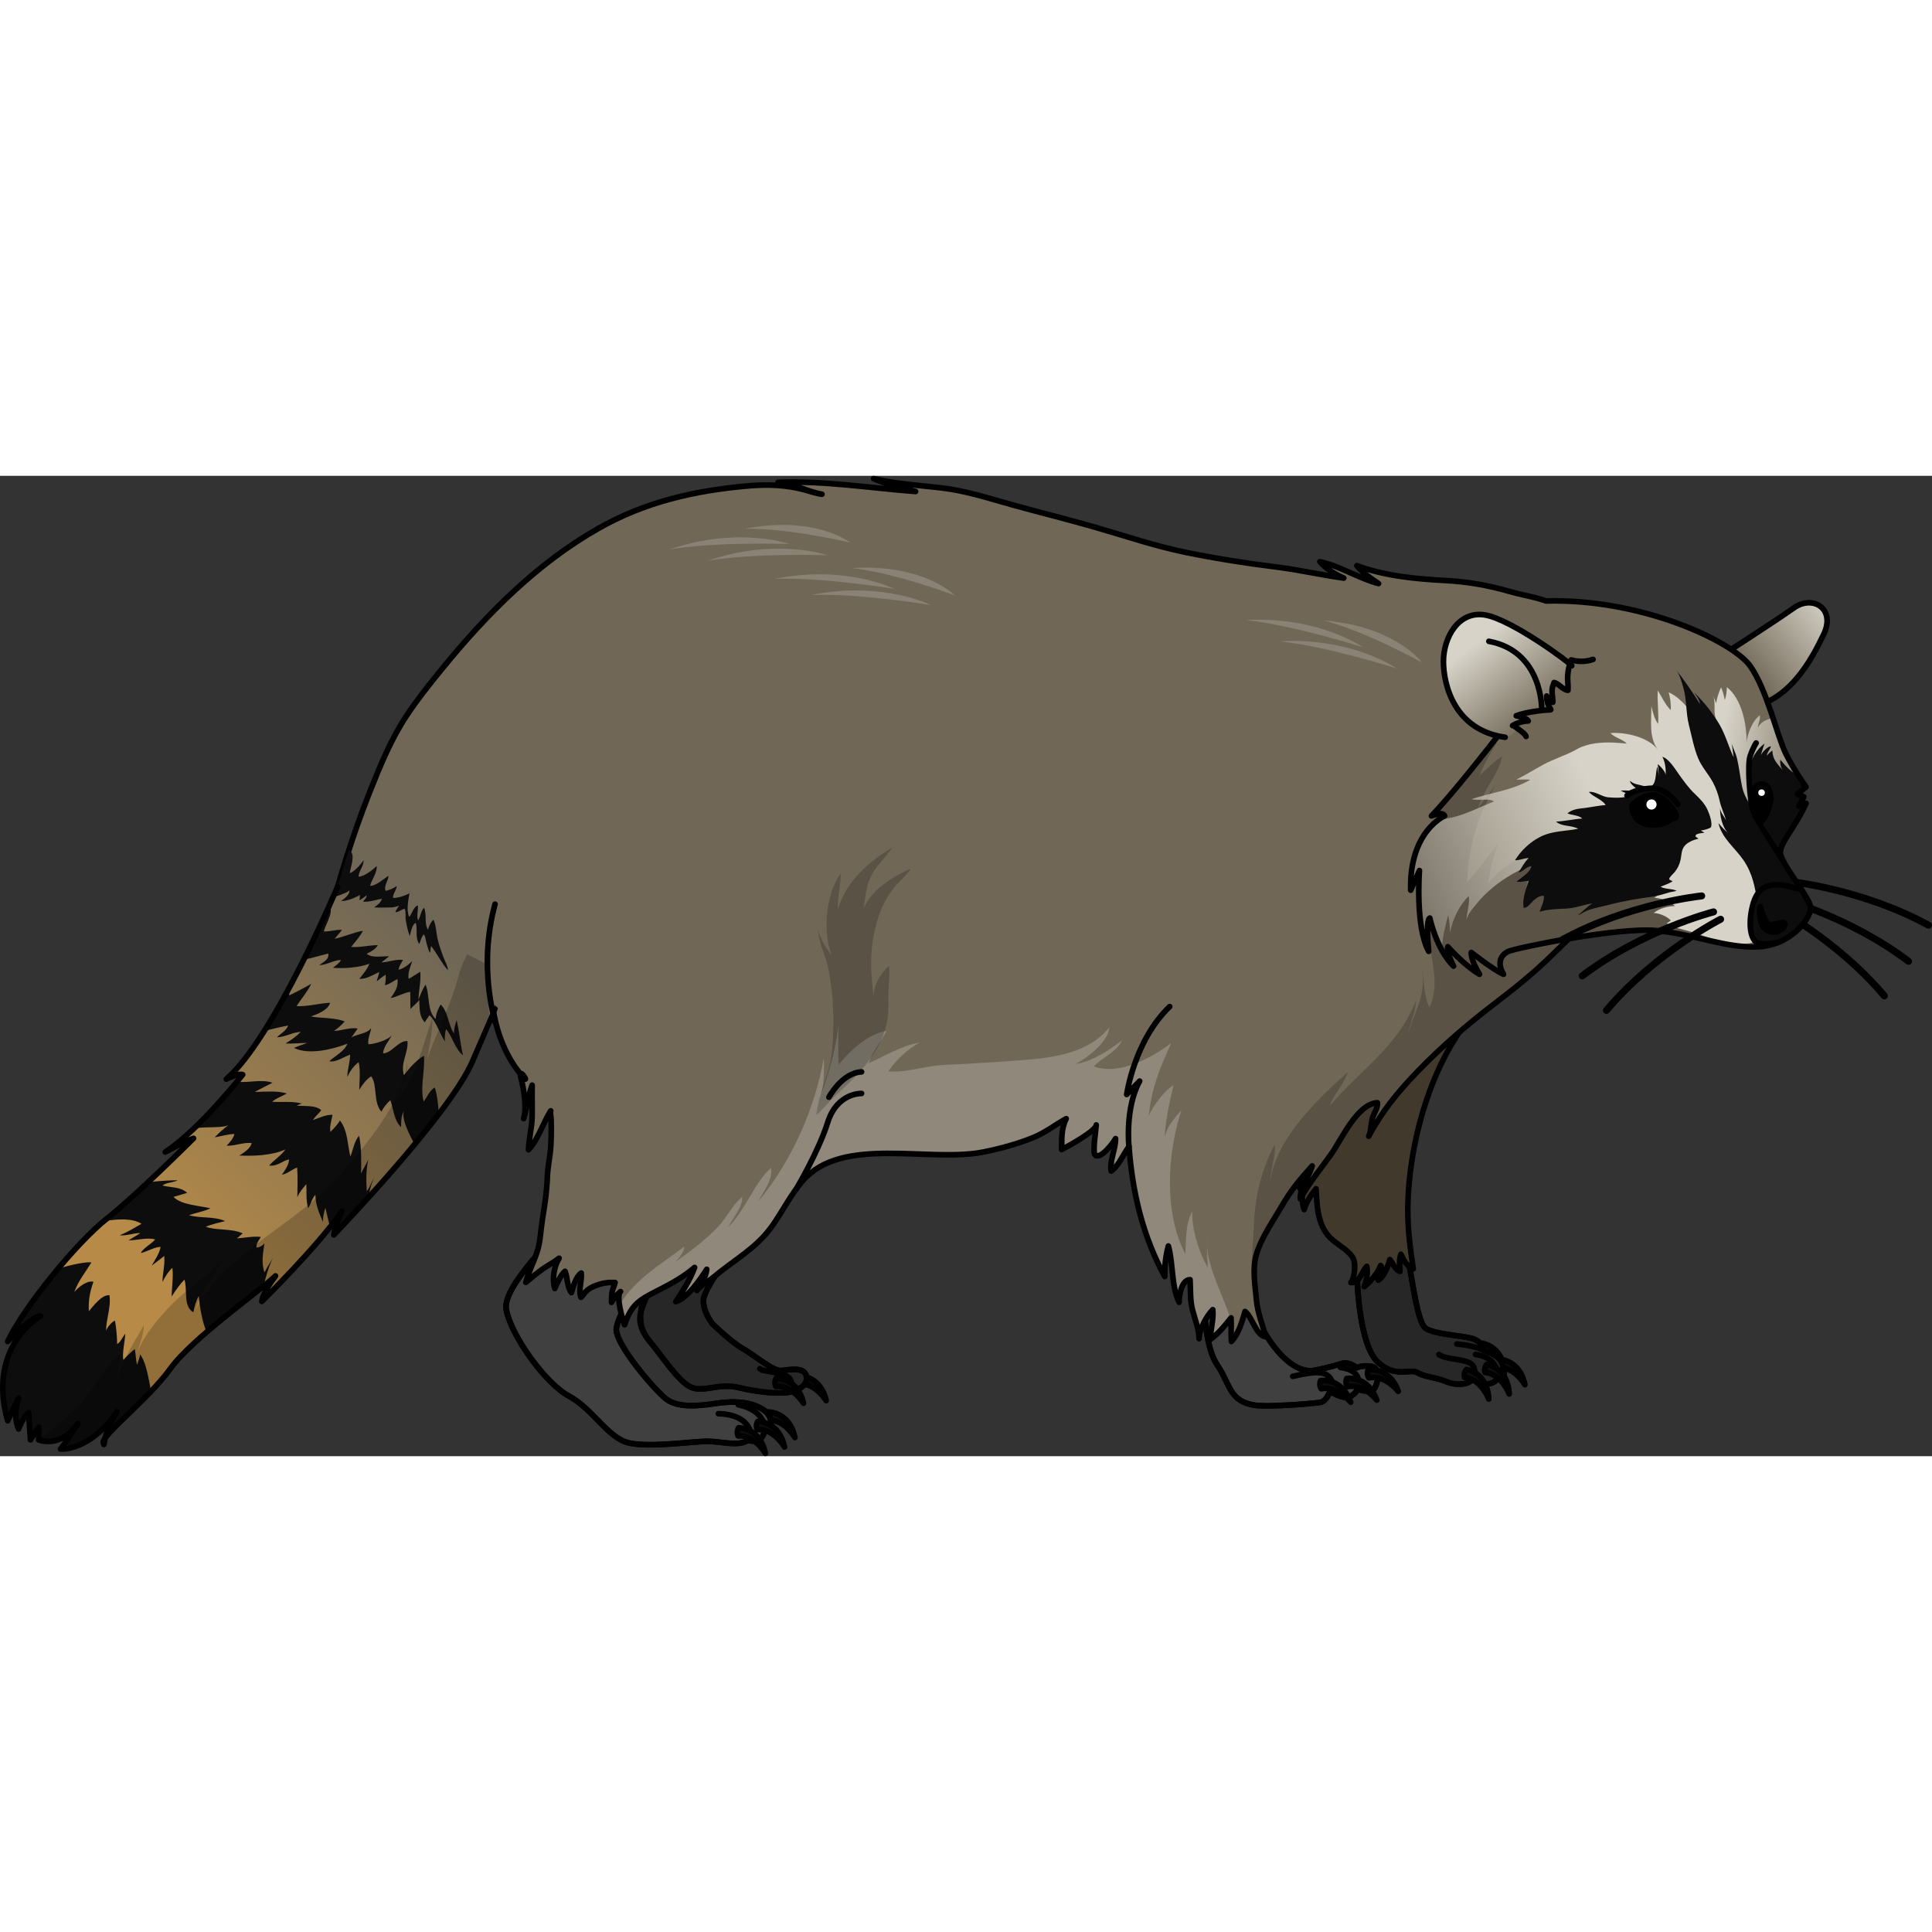 <?xml version="1.0" encoding="utf-8"?>
<!-- Created by: Science Figures, www.sciencefigures.org, Generator: Science Figures Editor -->
<!DOCTYPE svg PUBLIC "-//W3C//DTD SVG 1.1//EN" "http://www.w3.org/Graphics/SVG/1.1/DTD/svg11.dtd">
<svg version="1.1" id="Layer_1" xmlns="http://www.w3.org/2000/svg" xmlns:xlink="http://www.w3.org/1999/xlink" 
	 width="800px" height="800px" viewBox="0 0 343.05 174.078" enable-background="new 0 0 343.05 174.078"
	 xml:space="preserve">
<rect x="0" y="0" width="343.05" height="174.078" fill="#333333" stroke="none"/>
<g>
	<path fill="#2B2B2B" stroke="#000000" stroke-width="0.75" stroke-miterlimit="10" d="M334.588,92.597
		c0.057,0,0.114-0.02,0.161-0.059c0.105-0.089,0.119-0.247,0.03-0.353c-8.625-10.233-20.24-16.196-20.356-16.255
		c-0.124-0.062-0.274-0.014-0.336,0.109c-0.063,0.123-0.014,0.273,0.109,0.336c0.115,0.059,11.644,5.979,20.2,16.132
		C334.447,92.566,334.517,92.597,334.588,92.597z"/>
	<path fill="#2B2B2B" stroke="#000000" stroke-width="0.75" stroke-miterlimit="10" d="M338.94,86.458
		c0.055-0.013,0.106-0.045,0.145-0.094c0.082-0.109,0.062-0.267-0.049-0.35c-10.653-8.101-23.291-11.38-23.418-11.412
		c-0.134-0.032-0.27,0.047-0.303,0.18c-0.035,0.135,0.046,0.271,0.18,0.305c0.125,0.032,12.669,3.288,23.238,11.325
		C338.794,86.458,338.87,86.474,338.94,86.458z"/>
	<path fill="#2B2B2B" stroke="#000000" stroke-width="0.75" stroke-miterlimit="10" d="M342.516,80.029
		c0.053-0.021,0.1-0.061,0.129-0.114c0.065-0.12,0.021-0.272-0.1-0.338c-11.736-6.433-24.721-7.801-24.852-7.813
		c-0.138-0.013-0.26,0.085-0.273,0.222c-0.014,0.139,0.086,0.262,0.223,0.274c0.129,0.014,13.018,1.374,24.662,7.755
		C342.372,80.052,342.45,80.056,342.516,80.029z"/>
	<g>
		<g>
			<path fill="#0D0D0D" stroke="#000000" stroke-linecap="round" stroke-linejoin="round" stroke-miterlimit="10" d="
				M262.428,153.947c0,0,3.795-0.107,4.771,4.529c-0.631-1.053-2.438-3.279-4.846-3.079
				C261.983,154.645,262.428,153.947,262.428,153.947z"/>
			<path fill="#0D0D0D" stroke="#000000" stroke-linecap="round" stroke-linejoin="round" stroke-miterlimit="10" d="
				M265.993,156.855c0,0,3.795-0.106,4.771,4.529c-0.631-1.052-2.438-3.279-4.846-3.078
				C265.548,157.554,265.993,156.855,265.993,156.855z"/>
			<path fill="#272727" stroke="#000000" stroke-linecap="round" stroke-linejoin="round" stroke-miterlimit="10" d="
				M241.019,143.391c0,0,0.393,10.992,3.613,13.968c3.219,2.976,5.722,1.075,7.05,1.883s3.205,0.799,5.039,1.567
				c1.834,0.768,4.039,0.665,4.908-0.545c1.221,1.465,3.751,1.266,4.406-0.209c1.345,0.121,1.197-0.674,0.723-2.321
				c-0.475-1.648-3.201-2.397-3.201-2.397s-0.271-1.664-2.279-2.19c-2.01-0.525-6.588-0.709-8.129-1.78
				c-1.543-1.072-2.404-9.095-3.09-11.973c-0.684-2.878-1.918-4.939-1.918-4.939l-6.984,2.466L241.019,143.391z"/>
			<path fill="none" stroke="#000000" stroke-linecap="round" stroke-linejoin="round" stroke-miterlimit="10" d="M241.019,143.391
				c0,0,0.393,10.992,3.613,13.968c3.219,2.976,5.722,1.075,7.05,1.883s3.205,0.799,5.039,1.567
				c1.834,0.768,4.039,0.665,4.908-0.545c1.221,1.465,3.751,1.266,4.406-0.209c1.345,0.121,1.197-0.674,0.723-2.321
				c-0.475-1.648-3.201-2.397-3.201-2.397s-0.271-1.664-2.279-2.19c-2.01-0.525-6.588-0.709-8.129-1.78
				c-1.543-1.072-2.404-9.095-3.09-11.973c-0.684-2.878-1.918-4.939-1.918-4.939l-6.984,2.466L241.019,143.391z"/>
			<path fill="none" stroke="#000000" stroke-linecap="round" stroke-linejoin="round" stroke-miterlimit="10" d="M261.629,160.264
				c0,0,0.852-2.104-0.803-2.816s-4.033-0.532-5.333-1.43"/>
			<path fill="none" stroke="#000000" stroke-linecap="round" stroke-linejoin="round" stroke-miterlimit="10" d="M266.036,160.055
				c0,0,0.221-3.484-4.037-4.037"/>
			<path fill="none" stroke="#000000" stroke-linecap="round" stroke-linejoin="round" stroke-miterlimit="10" d="M263.557,155.336
				c0,0-1.522-0.886-4.883-1.179"/>
			<path fill="#0D0D0D" stroke="#000000" stroke-linecap="round" stroke-linejoin="round" stroke-miterlimit="10" d="
				M260.377,158.68c0,0,3.762,0.514,3.971,5.248c-0.451-1.143-1.871-3.633-4.279-3.828
				C259.826,159.298,260.377,158.68,260.377,158.68z"/>
			<path fill="#0D0D0D" stroke="#000000" stroke-linecap="round" stroke-linejoin="round" stroke-miterlimit="10" d="
				M264.004,157.786c0,0,3.762,0.514,3.971,5.247c-0.451-1.141-1.871-3.633-4.279-3.827
				C263.452,158.404,264.004,157.786,264.004,157.786z"/>
			<path fill="#41392B" stroke="#000000" stroke-linecap="round" stroke-linejoin="round" stroke-miterlimit="10" d="
				M231.325,110.511c-0.91,2.931-1.778,5.722-1.873,8.825c-0.08,2.588,0.613,4.787,1.354,7.208c-0.047-1.038,0.274-2.52,0.908-3.37
				c-0.424,1.772-0.834,5.251-0.145,7.115c0.387-1.341,1.229-2.625,2.115-3.7c0.162,3.315,0.282,6.894,2.994,9.153
				c1.068,0.888,3.088,2.009,3.65,3.328c0.416,0.971,0.201,3.361-0.455,4.185c1.555,0.114,1.975-2.06,2.813-2.888
				c0.225,1.186-0.035,2.486-0.443,3.611c1.236-1.055,2.293-2.244,2.902-3.755c0.537,0.478-0.238,1.884-0.414,2.594
				c1.025-0.602,1.721-2.461,2.053-3.661c0.588,0.713,0.892,1.78,1.797,2.111c-0.027-1.061-0.203-1.989,0.164-3.037
				c0.631,1.194,0.953,2.031,2.199,2.585c-0.512-3.36-0.965-6.752-0.969-10.206c-0.01-11.882,4.224-27.18,12.231-35.68"/>
		</g>
		<g>
			<path fill="#0D0D0D" stroke="#000000" stroke-linecap="round" stroke-linejoin="round" stroke-miterlimit="10" d="
				M141.837,159.798c0,0,3.792-0.187,4.867,4.428c-0.653-1.04-2.507-3.227-4.91-2.976
				C141.408,160.507,141.837,159.798,141.837,159.798z"/>
			<path fill="#272727" stroke="#000000" stroke-linecap="round" stroke-linejoin="round" stroke-miterlimit="10" d="
				M126.499,150.565c0,0,3.284,3.226,5.359,4.384c2.076,1.157,5.396,4.063,6.859,3.929s4.053-0.746,4.46,0.979
				c0.408,1.725-1.762,2.844-3.997,2.963c-2.235,0.121-4.869-0.188-8.208-0.961c-3.34-0.772-5.977,0.913-8.233-0.005
				c-2.256-0.919-5.545-6.031-7.09-7.813c-1.545-1.782-2.385-3.594-1.875-5.481c1.189-4.398,5.937-11.33,6.339-11.511
				c0.403-0.183,11.911-2.314,11.911-2.314s-6.972,9.323-7.116,11.508C124.766,148.429,126.499,150.565,126.499,150.565z"/>
			<path fill="none" stroke="#000000" stroke-linecap="round" stroke-linejoin="round" stroke-miterlimit="10" d="M126.499,150.565
				c0,0,3.284,3.226,5.359,4.384c2.076,1.157,5.396,4.063,6.859,3.929s4.053-0.746,4.46,0.979c0.408,1.725-1.762,2.844-3.997,2.963
				c-2.235,0.121-4.869-0.188-8.208-0.961c-3.34-0.772-5.977,0.913-8.233-0.005c-2.256-0.919-5.545-6.031-7.09-7.813
				c-1.545-1.782-2.047-3.226-1.875-5.481c0.381-4.983,5.937-11.33,6.339-11.511c0.403-0.183,11.911-2.314,11.911-2.314
				s-6.972,9.323-7.116,11.508C124.766,148.429,126.499,150.565,126.499,150.565z"/>
			<path fill="none" stroke="#000000" stroke-linecap="round" stroke-linejoin="round" stroke-miterlimit="10" d="M139.795,162.76
				c0,0,2.488-2.641-1.67-3.428c-4.159-0.787-2.302-0.366-3.207-0.776"/>
			<path fill="#0D0D0D" stroke="#000000" stroke-linecap="round" stroke-linejoin="round" stroke-miterlimit="10" d="
				M137.805,160.253c0,0,3.792-0.188,4.868,4.427c-0.653-1.039-2.507-3.227-4.91-2.975
				C137.375,160.962,137.805,160.253,137.805,160.253z"/>
		</g>
		<path fill="#404040" stroke="#000000" stroke-linecap="round" stroke-linejoin="round" stroke-miterlimit="10" d="
			M213.853,147.949c0,0.372,0.266,7.015,2.285,9.938c2.333,3.376,2.051,6.443,6.661,7.142c1.632,0.247,4.314,0.041,5.474,0
			c1.159-0.042,5.12-0.31,6.223-0.534c1.103-0.226,1.624-1.931,1.624-1.931s2.551,1.513,3.561,0.969s1.382-1.341,1.382-1.341
			s2.178,0.744,2.869,0s1.276-3.721-0.318-4.039s-2.71,0.213-2.71,0.213s-1.382-1.17-2.657-0.744s-4.251,1.169-5.261,1.275
			s-4.731-0.069-8.929-7.607s-3.241-9.025-3.241-9.025L213.853,147.949z"/>
		<path fill="none" stroke="#000000" stroke-linecap="round" stroke-linejoin="round" stroke-miterlimit="10" d="M213.853,147.949
			c0,0.372,0.266,7.015,2.285,9.938c2.333,3.376,2.051,6.443,6.661,7.142c1.632,0.247,4.314,0.041,5.474,0
			c1.159-0.042,5.12-0.31,6.223-0.534c1.103-0.226,1.624-1.931,1.624-1.931s2.551,1.513,3.561,0.969s1.382-1.341,1.382-1.341
			s2.178,0.744,2.869,0s1.276-3.721-0.318-4.039s-2.71,0.213-2.71,0.213s-1.382-1.17-2.657-0.744s-4.251,1.169-5.261,1.275
			s-4.731-0.069-8.929-7.607s-3.241-9.025-3.241-9.025L213.853,147.949z"/>
		<path fill="none" stroke="#000000" stroke-linecap="round" stroke-linejoin="round" stroke-miterlimit="10" d="M236.12,162.563
			c0,0,0.955-1.329,0-2.445s-2.496-1.17-6.588-0.213"/>
		<path fill="none" stroke="#000000" stroke-linecap="round" stroke-linejoin="round" stroke-miterlimit="10" d="M241.062,162.191
			c0,0,1.489-3.242-3.081-3.88"/>
		<g>
			<path fill="#0D0D0D" stroke="#000000" stroke-linecap="round" stroke-linejoin="round" stroke-miterlimit="10" d="
				M136.385,166.226c0,0,3.796-0.098,4.762,4.541c-0.629-1.055-2.43-3.285-4.838-3.092
				C135.94,166.923,136.385,166.226,136.385,166.226z"/>
			<path fill="#404040" stroke="#000000" stroke-linecap="round" stroke-linejoin="round" stroke-miterlimit="10" d="
				M101.68,131.599c-0.058,0.405-12.601,11.84-11.798,16.395c0.802,4.554,6.921,13.164,11.146,15.414
				c4.226,2.251,6.896,7.482,10.7,8.329c3.806,0.847,11.514-0.335,13.986-0.296s5.344,0.922,7.045-0.16
				c2.313,0.45,2.773-0.622,3.061-1.924c1.403,0.301,1.661-2.244-0.323-3.557c-1.983-1.313-4.936-1.627-8.42-1.088
				c-3.483,0.541-6.709,0.705-8.679-0.709c-1.969-1.414-9.329-9.995-8.957-12.627c0.372-2.633,4.311-8.584,4.311-8.584
				L101.68,131.599z"/>
			<path fill="none" stroke="#000000" stroke-linecap="round" stroke-linejoin="round" stroke-miterlimit="10" d="M101.68,131.599
				c-0.058,0.405-12.601,11.84-11.798,16.395c0.802,4.554,6.921,13.164,11.146,15.414c4.226,2.251,6.896,7.482,10.7,8.329
				c3.806,0.847,11.514-0.335,13.986-0.296s5.344,0.922,7.045-0.16c2.313,0.45,2.773-0.622,3.061-1.924
				c1.403,0.301,1.661-2.244-0.323-3.557c-1.983-1.313-4.936-1.627-8.42-1.088c-3.483,0.541-6.709,0.705-8.679-0.709
				c-1.969-1.414-9.329-9.995-8.957-12.627c0.372-2.633,4.311-8.584,4.311-8.584L101.68,131.599z"/>
			<path fill="none" stroke="#000000" stroke-linecap="round" stroke-linejoin="round" stroke-miterlimit="10" d="M132.76,171.28
				c0,0,1.004-0.868,0.139-2.362c-0.864-1.495-2.715-2.313-5.338-2.388"/>
			<path fill="none" stroke="#000000" stroke-linecap="round" stroke-linejoin="round" stroke-miterlimit="10" d="M135.821,169.356
				c0,0,0.207-3.409-4.735-4.404"/>
			<path fill="#0D0D0D" stroke="#000000" stroke-linecap="round" stroke-linejoin="round" stroke-miterlimit="10" d="
				M131.145,169.036c0,0,3.795-0.097,4.761,4.542c-0.629-1.054-2.43-3.285-4.838-3.091
				C130.699,169.734,131.145,169.036,131.145,169.036z"/>
			<path fill="#0D0D0D" stroke="#000000" stroke-linecap="round" stroke-linejoin="round" stroke-miterlimit="10" d="
				M134.545,167.913c0,0,3.795-0.096,4.761,4.543c-0.628-1.054-2.43-3.284-4.838-3.092
				C134.099,168.612,134.545,167.913,134.545,167.913z"/>
		</g>
		<path fill="#706756" d="M87.263,89.31c-0.268,6.027,1.488,12.719,5.512,17.323c1.554,1.777-0.873-2.088-0.271,0.275
			c0.489,1.922,1.09,5.307,0.469,7.228c0.629-1.946,0.783-4.014,1.52-5.94c-0.045,1.881,0.025,3.765-0.008,5.646
			c-0.035,1.971-0.607,3.899-0.642,5.828c1.735-1.856,2.568-4.74,3.944-6.917c-0.143,0.226,0.06,1.144,0.069,1.43
			c0.019,0.529,0.028,1.06,0.031,1.589c0.005,1.06-0.022,2.12-0.08,3.178c-0.1,1.846-0.533,3.558-0.606,5.363
			c-0.059,1.462-0.193,2.956-0.385,4.405c-0.212,1.598-0.514,3.179-0.699,4.779c-0.148,1.272-0.26,2.608-0.609,3.847
			c-0.563,1.995-1.631,3.873-2.145,5.867c1.017-0.824,2.012-1.69,3.094-2.438c0.925-0.64,1.94-1.144,2.819-1.852
			c-0.901,1.48-1.282,3.691-0.771,5.39c0.44-0.969,0.995-2.375,1.826-3.063c0.467,1.166,0.345,2.758,1.131,3.785
			c0.299-1.051,0.795-2.84,1.745-3.479c0.143,1.375-0.539,2.955-0.058,4.307c0.328-0.271,0.54-0.656,0.835-0.966
			c0.691-0.729,1.603-1.074,2.551-1.367c0.891-0.274,1.761-0.335,2.68-0.289c-0.081,0.494-0.386,0.998-0.494,1.522
			c-0.132,0.642-0.148,1.349-0.147,2.005c0.45-0.739,0.939-1.375,1.608-1.919c-0.88,0.716,0.363,5.061,0.729,5.904
			c1.197-3.738,2.778-4.514,6.199-6.25c2.252-1.143,4.313-2.297,6.224-3.94c-0.82,2.271-2.065,4.121-3.339,6.089
			c2.164-0.744,4.288-3.875,5.498-5.761c-0.144,1.379-1.015,2.651-1.757,3.772c0.604-0.911,2.042-1.599,2.868-2.298
			c3.566-3.018,7.665-5.18,10.439-9.071c1.906-2.673,3.336-5.645,5.502-8.136c7.002-8.052,22.37-3.178,32.046-5.085
			c2.936-0.578,6.172-1.459,8.934-2.598c2.137-0.881,3.827-2.247,5.792-3.326c-0.903,1.764-0.78,3.599-0.814,5.486
			c0.936-0.478,6.124-3.293,6.148-4.371c-0.014,0.608-0.739,4.981-0.161,5.376c1.017,0.692,3.174-2.186,3.59-2.958
			c0.016,1.968-1.068,3.805-0.786,5.767c1.414-0.997,2.165-3.018,3.169-4.34c0.618,8.123,2.425,15.854,6.354,23.075
			c-0.04-1.882,0.148-3.6,0.635-5.43c0.896,3.193,0.496,7.086,1.909,9.994c-0.001-1.184,0.434-4.019,1.949-4.012
			c0.105,1.954-0.028,3.702,0.492,5.602c0.406,1.481,1.092,3.274,1.113,4.882c-0.021-1.609,1.354-4.073,2.43-5.157
			c0.174,1.782-0.423,3.532-0.428,5.275c1.53-1.092,2.585-2.482,3.667-3.823c0.08,1.385-0.043,2.813,0.062,4.198
			c1.332-1.427,1.871-3.485,2.421-5.33c1.301,0.955,1.913,4.271,3.677,4.498c-0.535-2.103-1.437-4.241-1.641-6.45
			c-0.246-2.649-0.781-5.707,0.015-8.307c0.908-2.97,3.043-5.976,4.608-8.679c1.548-2.673,3.237-4.668,5.266-6.913
			c-0.493,1.864-2.236,3.775-2.093,5.858c1.459-2.792,3.658-5.378,5.508-7.998c1.753-2.482,4.587-8.909,8.169-9.076
			c0.084,0.854-0.499,1.678-0.803,2.489c-0.363,0.971-0.313,2.661-0.741,3.461c2.345-4.383,5.054-7.74,8.6-11.423
			c4.259-4.422,8.879-8.406,13.749-12.122c3.377-2.576,6.801-5.323,9.847-8.282c3.707-3.601,7.601-7.373,10.874-11.379
			c3.426-4.192,7.095-8.56,8.233-14.039c0.825-3.97-0.063-7.768-0.214-11.703c-0.152-3.989-0.787-7.949-2.985-11.366
			c-3.386-5.264-8.383-9.597-13.474-13.145c-3.026-2.109-6.313-2.308-9.681-3.285c-3.701-1.073-7.457-1.73-11.313-1.93
			c-5.29-0.272-10.819-0.808-15.741-2.646c0.841,1.163,2.589,2.339,3.847,3.188c-3.563-0.938-6.852-3.123-10.423-3.886
			c0.995,1.182,2.83,2.318,4.252,2.91c-3.953-0.528-7.887-1.456-11.888-1.952c-5.431-0.673-10.854-1.528-16.205-2.617
			c-5.424-1.104-10.717-2.921-16.032-4.448c-4.882-1.403-9.81-2.622-14.703-3.975c-4.313-1.193-8.22-2.515-12.768-3.04
			c-3.972-0.458-7.989-0.688-11.884-1.625c2.389,1.057,4.956,1.581,7.453,2.288c-8.08-0.619-16.291-1.944-24.428-1.632
			c2.631,0.162,5.209,1.676,7.803,2.112c-1.04-0.12-2.035-0.49-3.05-0.767c-3.197-0.87-6.541-1.01-9.841-0.729
			c-9.585,0.814-18.479,2.818-26.861,7.596C95.3,15.579,86.345,24.629,78.479,34.284c-2.172,2.666-4.342,5.375-6.245,8.241
			c-2.788,4.199-4.687,8.854-6.545,13.519c-3.188,8.002-5.714,16.364-7.862,24.703"/>
		<g opacity="0.2">
			<path d="M252.752,85.267c0.002,0.691-0.007,1.435-0.005,2.197C252.757,86.609,252.752,85.823,252.752,85.267z"/>
			<path d="M289.094,65.629c-0.192-4.272-2.438-2.88-6.201-2.575c-2.607,0.211-5.192,0.068-7.8,0.189
				c-3.287,0.152-6.624,0.208-9.678,1.104c-4.536,1.332-7.904,4.663-10.451,8.59c-4.439,6.845,1.97,14.649-1.136,21.459
				c-0.954-1.93-1.075-4.537-1.081-6.933c-0.014,1.245-0.059,2.64-0.197,3.714c-0.375,2.893-1.951,5.334-2.493,8.071
				c0.204-2.037,1.366-4.022,1.363-6.045c-3.286,8.263-9.784,12.157-15.316,18.684c0.651-2.067,2.616-3.883,3.177-5.981
				c-5.342,4.778-12.588,11.685-13.713,19.174c0.025-2.132,1.027-4.176,0.758-6.312c-2.479,4.68-3.568,9.594-3.719,14.94
				c-0.1,3.544-1.054,9.696,0.527,12.98c-0.01-0.087-0.025-0.173-0.033-0.26c-0.246-2.649-0.781-5.707,0.015-8.307
				c0.908-2.97,3.043-5.976,4.608-8.679c1.548-2.673,3.237-4.668,5.266-6.913c-0.493,1.864-2.236,3.775-2.093,5.858
				c1.459-2.792,3.658-5.378,5.508-7.998c1.753-2.482,4.587-8.909,8.169-9.076c0.084,0.854-0.499,1.678-0.803,2.489
				c-0.363,0.971-0.313,2.661-0.741,3.461c2.345-4.383,5.054-7.74,8.6-11.423c4.259-4.422,8.879-8.406,13.749-12.122
				c3.377-2.576,6.801-5.323,9.847-8.282c3.707-3.601,7.601-7.373,10.874-11.379c0.974-1.191,1.965-2.398,2.914-3.64
				C289.128,68.813,289.166,67.212,289.094,65.629z"/>
		</g>
		<g>
			<g>
				<path fill="#8F887B" d="M219.149,152.26c-0.139-0.753-0.329-1.499-0.553-2.239c0.033,1.225-0.044,2.474,0.048,3.691
					c0.231-0.247,0.431-0.52,0.618-0.801C219.225,152.693,219.188,152.476,219.149,152.26z"/>
				<path fill="#8F887B" d="M214.287,136.663c-0.017-0.538-0.041-1.073-0.041-1.618C214.221,135.59,214.245,136.128,214.287,136.663
					z"/>
				<path fill="#8F887B" d="M214.287,136.663c0.04,1.324,0.105,2.64,0.19,3.961c-1.512-2.633-2.836-6.479-2.787-10.003
					c-1.229,2.215-1.055,5.109-1.227,7.562c-3.866-7.484-3.198-17.84-0.684-25.559c-1.148,1.316-2.724,3.085-2.982,4.954
					c0.117-3.038,0.844-6.23,1.58-9.396c-1.637,0.983-3.656,3.694-4.41,5.473c0.527-4.995,1.959-8.473,4.007-12.935
					c-3.579,2.675-9.218,5.783-13.761,4.148c1.604-1.686,3.965-2.461,5.057-4.668c-2.07,1.651-5.56,3.938-8.257,4.2
					c2.126-1.063,5.858-3.996,5.968-6.483c-3.562,4.502-9.804,5.414-15.171,5.814c-4.806,0.357-9.453,0.665-14.271,0.875
					c-3.211,0.14-6.618,1.434-9.782,1.133c1.199-1.891,3.543-4.053,5.522-5.112c-3.277,0.562-6.061,2.364-9.027,3.675
					c0.616-2.038,2.169-3.854,3.18-5.742c-3.362,0.542-6.433,3.459-8.533,5.998c-0.125-2.265-0.034-4.593-0.037-6.878
					c-0.525,4.473-1.618,8.134-3.07,12.173c0.622-2.119,0.504-4.332,0.501-6.563c-1.592,9.053-5.72,18.415-11.656,25.548
					c0.917-1.767,2.665-3.895,2.276-5.991c-3.024,2.772-4.546,7.491-7.576,10.532c0.759-1.645,2.573-3.5,2.442-5.342
					c-1.747,1.408-2.741,3.714-4.319,5.345c-2.305,2.383-4.846,4.307-7.55,6.197c0.681-0.739,1.542-1.663,1.59-2.711
					c-4.239,3.238-8.57,5.59-11.514,10.356c0.018,0.116,0.039,0.233,0.06,0.351c0.082-0.026,0.184-0.077,0.287,0.01l-0.273,0.068
					c0.244,1.313,0.661,2.666,0.849,3.099c1.197-3.738,2.778-4.514,6.199-6.25c2.252-1.143,4.313-2.297,6.224-3.94
					c-0.82,2.271-2.065,4.121-3.339,6.089c2.164-0.744,4.288-3.875,5.498-5.761c-0.144,1.379-1.015,2.651-1.757,3.772
					c0.604-0.911,2.042-1.599,2.868-2.298c3.566-3.018,7.665-5.18,10.439-9.071c1.906-2.673,3.336-5.645,5.502-8.136
					c7.002-8.052,22.37-3.178,32.046-5.085c2.936-0.578,6.172-1.459,8.934-2.598c2.137-0.881,3.827-2.247,5.792-3.326
					c-0.903,1.764-0.78,3.599-0.814,5.486c0.936-0.478,6.124-3.293,6.148-4.371c-0.014,0.608-0.739,4.981-0.161,5.376
					c1.017,0.692,3.174-2.186,3.59-2.958c0.016,1.968-1.068,3.805-0.786,5.767c1.414-0.997,2.165-3.018,3.169-4.34
					c0.618,8.123,2.425,15.854,6.354,23.075c-0.04-1.882,0.148-3.6,0.635-5.43c0.896,3.193,0.496,7.086,1.909,9.994
					c-0.001-1.184,0.434-4.019,1.949-4.012c0.105,1.954-0.028,3.702,0.492,5.602c0.406,1.481,1.092,3.274,1.113,4.882
					c-0.021-1.609,1.354-4.073,2.43-5.157c0.174,1.782-0.423,3.532-0.428,5.275c1.48-1.057,2.515-2.392,3.561-3.691
					C217.1,145.313,214.64,141.136,214.287,136.663z"/>
				<path opacity="0.2" d="M147.119,87.653c-0.481-2.453-1.723-4.477-1.846-7.092c0.357,1.62,1.393,3.362,2.408,4.614
					c-1.634-4.15-1.061-10.947,1.584-14.546c0.06,2.059-0.615,4.188-0.471,6.309c1.417-4.872,5.409-8.409,9.614-10.9
					c-1.136,1.769-2.806,3.103-3.754,5.076c-0.875,1.823-1.032,3.854-1.328,5.819c1.201-3.274,5.297-5.886,8.426-7.17
					c-0.934,1.379-2.41,2.508-3.421,3.907c-1.65,2.286-2.554,4.83-3.119,7.567c-0.849,4.11-0.553,7.491-0.042,11.493
					c-0.208-2.135,1.146-4.384,2.726-5.756c0.148,2.033-0.25,4.282-0.15,6.361c0.352,7.317-4.384,12.194-9.358,16.68
					c-1.207,1.089-2.211,2.499-3.446,3.467c0.449-4.073,2.492-7.448,2.824-11.543C148.154,97.175,148.041,92.354,147.119,87.653z"/>
			</g>
		</g>
		<path fill="none" stroke="#000000" stroke-linecap="round" stroke-linejoin="round" stroke-miterlimit="10" d="M87.263,89.31
			c-0.268,6.027,1.488,12.719,5.512,17.323c1.554,1.777-0.873-2.088-0.271,0.275c0.489,1.922,1.09,5.307,0.469,7.228
			c0.629-1.946,0.783-4.014,1.52-5.94c-0.045,1.881,0.025,3.765-0.008,5.646c-0.035,1.971-0.607,3.899-0.642,5.828
			c1.735-1.856,2.568-4.74,3.944-6.917c-0.143,0.226,0.06,1.144,0.069,1.43c0.019,0.529,0.028,1.06,0.031,1.589
			c0.005,1.06-0.022,2.12-0.08,3.178c-0.1,1.846-0.533,3.558-0.606,5.363c-0.059,1.462-0.193,2.956-0.385,4.405
			c-0.212,1.598-0.514,3.179-0.699,4.779c-0.148,1.272-0.26,2.608-0.609,3.847c-0.563,1.995-1.631,3.873-2.145,5.867
			c1.017-0.824,2.012-1.69,3.094-2.438c0.925-0.64,1.94-1.144,2.819-1.852c-0.901,1.48-1.282,3.691-0.771,5.39
			c0.44-0.969,0.995-2.375,1.826-3.063c0.467,1.166,0.345,2.758,1.131,3.785c0.299-1.051,0.795-2.84,1.745-3.479
			c0.143,1.375-0.539,2.955-0.058,4.307c0.328-0.271,0.54-0.656,0.835-0.966c0.691-0.729,1.603-1.074,2.551-1.367
			c0.891-0.274,1.761-0.335,2.68-0.289c-0.081,0.494-0.386,0.998-0.494,1.522c-0.132,0.642-0.148,1.349-0.147,2.005
			c0.45-0.739,0.939-1.375,1.608-1.919c-0.88,0.716,0.363,5.061,0.729,5.904c1.197-3.738,2.778-4.514,6.199-6.25
			c2.252-1.143,4.313-2.297,6.224-3.94c-0.82,2.271-2.065,4.121-3.339,6.089c2.164-0.744,4.288-3.875,5.498-5.761
			c-0.144,1.379-1.015,2.651-1.757,3.772c0.604-0.911,2.042-1.599,2.868-2.298c3.566-3.018,7.665-5.18,10.439-9.071
			c1.906-2.673,3.336-5.645,5.502-8.136c7.002-8.052,22.37-3.178,32.046-5.085c2.936-0.578,6.172-1.459,8.934-2.598
			c2.137-0.881,3.827-2.247,5.792-3.326c-0.903,1.764-0.78,3.599-0.814,5.486c0.936-0.478,6.124-3.293,6.148-4.371
			c-0.014,0.608-0.739,4.981-0.161,5.376c1.017,0.692,3.174-2.186,3.59-2.958c0.016,1.968-1.068,3.805-0.786,5.767
			c1.414-0.997,2.165-3.018,3.169-4.34c0.618,8.123,2.425,15.854,6.354,23.075c-0.04-1.882,0.148-3.6,0.635-5.43
			c0.896,3.193,0.496,7.086,1.909,9.994c-0.001-1.184,0.434-4.019,1.949-4.012c0.105,1.954-0.028,3.702,0.492,5.602
			c0.406,1.481,1.092,3.274,1.113,4.882c-0.021-1.609,1.354-4.073,2.43-5.157c0.174,1.782-0.423,3.532-0.428,5.275
			c1.53-1.092,2.585-2.482,3.667-3.823c0.08,1.385-0.043,2.813,0.062,4.198c1.332-1.427,1.871-3.485,2.421-5.33
			c1.301,0.955,1.913,4.271,3.677,4.498c-0.535-2.103-1.437-4.241-1.641-6.45c-0.246-2.649-0.781-5.707,0.015-8.307
			c0.908-2.97,3.043-5.976,4.608-8.679c1.548-2.673,3.237-4.668,5.266-6.913c-0.493,1.864-2.236,3.775-2.093,5.858
			c1.459-2.792,3.658-5.378,5.508-7.998c1.753-2.482,4.587-8.909,8.169-9.076c0.084,0.854-0.499,1.678-0.803,2.489
			c-0.363,0.971-0.313,2.661-0.741,3.461c2.345-4.383,5.054-7.74,8.6-11.423c4.259-4.422,8.879-8.406,13.749-12.122
			c3.377-2.576,6.801-5.323,9.847-8.282c3.707-3.601,7.601-7.373,10.874-11.379c3.426-4.192,7.095-8.56,8.233-14.039
			c0.825-3.97-0.063-7.768-0.214-11.703c-0.152-3.989-0.787-7.949-2.985-11.366c-3.386-5.264-8.383-9.597-13.474-13.145
			c-3.026-2.109-6.313-2.308-9.681-3.285c-3.701-1.073-7.457-1.73-11.313-1.93c-5.29-0.272-10.819-0.808-15.741-2.646
			c0.841,1.163,2.589,2.339,3.847,3.188c-3.563-0.938-6.852-3.123-10.423-3.886c0.995,1.182,2.83,2.318,4.252,2.91
			c-3.953-0.528-7.887-1.456-11.888-1.952c-5.431-0.673-10.854-1.528-16.205-2.617c-5.424-1.104-10.717-2.921-16.032-4.448
			c-4.882-1.403-9.81-2.622-14.703-3.975c-4.313-1.193-8.22-2.515-12.768-3.04c-3.972-0.458-7.989-0.688-11.884-1.625
			c2.389,1.057,4.956,1.581,7.453,2.288c-8.08-0.619-16.291-1.944-24.428-1.632c2.631,0.162,5.209,1.676,7.803,2.112
			c-1.04-0.12-2.035-0.49-3.05-0.767c-3.197-0.87-6.541-1.01-9.841-0.729c-9.585,0.814-18.479,2.818-26.861,7.596
			C95.3,15.579,86.345,24.629,78.479,34.284c-2.172,2.666-4.342,5.375-6.245,8.241c-2.788,4.199-4.687,8.854-6.545,13.519
			c-3.188,8.002-5.714,16.364-7.862,24.703"/>
		<path fill="#706756" d="M304.518,32.681c0,0,10.629-6.816,13.986-9.214s7.529,0.103,5.291,4.738s-6.014,11.669-13.158,12.948"/>
		<linearGradient id="SVGID_1_" gradientUnits="userSpaceOnUse" x1="325.466" y1="23.409" x2="310.387" y2="35.66">
			<stop  offset="0" style="stop-color:#D7D3C8"/>
			<stop  offset="1" style="stop-color:#D7D3C8;stop-opacity:0"/>
		</linearGradient>
		<path fill="url(#SVGID_1_)" d="M304.518,32.681c0,0,10.629-6.816,13.986-9.214s7.529,0.103,5.291,4.738
			s-6.014,11.669-13.158,12.948"/>
		<path fill="none" stroke="#000000" stroke-linecap="round" stroke-linejoin="round" stroke-miterlimit="10" d="M304.518,32.681
			c0,0,10.629-6.816,13.986-9.214s7.529,0.103,5.291,4.738s-6.014,11.669-13.158,12.948"/>
		<linearGradient id="SVGID_2_" gradientUnits="userSpaceOnUse" x1="78.616" y1="83.756" x2="26.682" y2="138.769">
			<stop  offset="0" style="stop-color:#706756"/>
			<stop  offset="0.995" style="stop-color:#B78B47"/>
		</linearGradient>
		<path fill="url(#SVGID_2_)" d="M59.947,72.982c0.086-0.298-11.192,26.708-19.765,34.148c2.265-1.133,2.912-0.809,2.912-0.809
			s-7.602,9.705-13.749,13.749c3.882-2.103,5.014-2.427,5.014-2.427s-9.866,9.868-15.366,14.235s-14.72,15.681-17.632,21.832
			c4.691-4.848,5.823-4.524,5.823-4.524s-9.544,5.339-5.823,18.603c1.941-4.044,1.941-4.044,1.941-4.044s-1.132,2.91,0,5.499
			c0.809-2.103,1.779-2.911,1.779-2.911l0.323,4.853l1.456-2.265v2.265c0,0,3.882,1.618,6.955-2.911
			c-2.426,3.882-3.073,4.529-3.073,4.529s5.177,0.484,10.029-6.633c-2.75,4.206-2.104,6.794-2.427,5.5s7.905-7.603,11.879-13.103
			s16.267-14.072,18.693-16.499c-2.427,3.235-2.427,4.529-2.427,4.529s9.868-9.705,14.235-16.014
			c-1.294,2.588-1.456,4.205-1.456,4.205s20.543-21.352,24.587-30.733s5.988-15.53,5.988-15.53"/>
		<g>
			<path fill="#0D0D0D" d="M26.808,162.582c-0.116-0.762-0.245-1.454-0.364-2.027c-0.285-1.377-0.729-3.56-1.598-4.563
				c-0.013,0.687-0.367,1.258-0.513,1.891c-0.21-0.931-0.221-1.871-0.393-2.825c-0.526,0.359-1.767,1.593-2.033,1.919
				c-0.262-1.094,0.299-3.436,0.339-4.669c-0.466,0.629-0.894,1.55-1.444,1.874c-0.013-1.356-0.149-2.83-0.38-4.166
				c-0.692,0.229-1.446,1.343-1.588,1.784c0.013-2.115,0.929-4.258,0.594-6.314c-1.411-0.066-2.819,1.881-3.648,2.853
				c-0.128-1.791,0.205-3.563,0.817-5.238c-1.203-0.253-2.666,0.97-3.409,1.83c0.707-1.979,1.997-3.521,3.044-5.26
				c-0.963-0.122-3.479,0.36-5.92,1.117c-3.783,4.521-7.337,9.515-8.951,12.925c4.691-4.848,5.823-4.524,5.823-4.524
				s-9.544,5.339-5.823,18.603c1.941-4.044,1.941-4.044,1.941-4.044s-1.132,2.91,0,5.499c0.809-2.103,1.779-2.911,1.779-2.911
				l0.323,4.853l1.456-2.265v2.265c0,0,3.882,1.618,6.955-2.911c-2.426,3.882-3.073,4.529-3.073,4.529s5.177,0.484,10.029-6.633
				c-1.321,2.021-1.855,3.662-2.093,4.685C19.795,169.259,23.524,166.038,26.808,162.582z"/>
			<path fill="#0D0D0D" d="M18.679,170.856c-0.248,0.354-0.379,0.637-0.334,0.815C18.513,172.344,18.422,171.962,18.679,170.856z"/>
		</g>
		<path fill="#0D0D0D" d="M46.978,141.457c-0.618-1.548-0.273-3.537-0.021-5.157c-0.378,0.432-0.894,0.708-1.412,0.734
			c-0.105-0.753,0.488-1.312,0.769-1.888c-1.401-0.174-2.924,0.18-4.302,0.263c0.418-0.218,0.731-0.646,1.086-0.893
			c-2.004-0.927-4.633-0.477-6.561-1.175c1.076-0.469,2.301-0.711,3.438-1.01c-2.024-0.899-4.521-0.452-6.415-1.057
			c1.193-0.402,2.789-0.693,3.795-1.212c-1.924-0.485-5.158-0.565-6.553-2.026c0.809-0.231,1.626-0.47,2.428-0.71
			c-1.199-1.128-2.862-0.912-4.364-1.298c0.546-0.575,1.891-0.477,2.677-0.948c-1.83,0.024-3.559,0.149-5.261,0.366
			c-2.543,2.377-5.224,4.793-7.289,6.433c-0.187,0.147-0.386,0.322-0.58,0.485c2.502-0.432,5.062-0.579,6.718,0.444
			c-1.252,0.724-2.529,1.511-3.868,2.029c1.07,0.184,2.452-0.397,3.667-0.379c-0.679,0.461-1.418,0.835-2.102,1.317
			c1.454-0.043,3.422-0.581,4.726-0.182c-0.665,0.807-2.045,1.46-2.578,2.422c1.211-0.266,2.29-1.038,3.539-1.104
			c-0.14,1.045-1.035,2.391-1.581,3.331c0.729-0.567,1.555-1.152,2.218-1.716c0.185,1.544-0.306,3.083-0.294,4.628
			c0.387-0.835,1.047-1.909,1.75-2.521c0.198,1.629-0.1,3.452-0.141,5.112c0.667-1.047,1.469-2.196,2.279-3.021
			c0.587,1.649-0.298,4.736,1.586,5.808c0.215-1.008,0.477-2.072,0.963-2.888c0.229,2.468,0.607,4.365,1.373,6.421
			c3.591-3.095,7.618-6.152,10.149-8.194c0.399-1.787,0.916-3.494,1.636-4.979C47.98,139.745,47.335,140.647,46.978,141.457z"/>
		<path fill="#0D0D0D" d="M65.392,121.416c-0.351,0.827-0.908,1.654-1.279,2.48c0.037-2.268,0.093-4.534-0.346-6.724
			c-0.857,0.922-1.104,2.619-1.547,3.698c-0.558-2.193-0.432-4.545-1.859-6.403c-0.433,0.774-1.11,1.442-1.705,2.037
			c-0.156-1.064,0.209-2.029,0.391-3.04c-1.139-0.068-2.451,0.574-3.476,0.93c0.355-0.637,1.054-1.135,1.465-1.768
			c-1.042-0.933-3.007-0.646-4.35-0.797c0.32-0.108,0.586-0.282,0.916-0.371c-1.636-0.446-3.543-0.208-5.286-0.308
			c0.745-0.674,1.789-0.973,2.625-1.48c-1.768-0.52-3.855-0.309-5.699-0.263c1.023-0.58,2.091-1.108,3.144-1.629
			c-1.797-0.676-4.155,0.001-6.071-0.163c-0.084-0.007-0.166-0.014-0.25-0.021c-1.521,1.846-4.546,5.38-7.811,8.463
			c0.233-0.087,0.464-0.163,0.688-0.217c1.212-0.29,4.835,0.02,5.682-0.593c-0.887,0.642-1.742,1.419-2.498,2.215
			c1.143-0.198,2.311-0.565,3.492-0.602c-0.15,0.775-0.812,1.498-1.381,2.089c1.512,0.064,2.966-0.644,4.454-0.472
			c-0.197,0.939-1.383,1.725-2.196,2.211c2.5,0.132,5.874-0.003,8.181-1.088c-0.688,1.071-2.04,1.878-2.88,2.862
			c1.423,0.216,2.3-0.82,3.528-1.086c-0.034,0.976-0.724,1.943-1.261,2.708c0.991-0.115,1.788-0.989,2.704-1.249
			c0.121,1.735,0.042,3.524,0.03,5.273c0.31-0.829,1.002-1.65,1.592-2.328c0.094,1.417-0.111,2.91,0.344,4.268
			c0.476-0.781,0.657-1.737,1.271-2.375c0.028,1.756,0.637,3.216,1.334,4.802c0.001-0.845,0.171-1.717,0.438-2.496
			c0.282,1.142,0.549,2.289,0.821,3.436c0.789-0.986,1.516-1.942,2.131-2.831c-1.294,2.588-1.456,4.205-1.456,4.205
			s2.589-2.691,6.104-6.576c0.226-1.233,0.525-2.444,1.032-3.572c-0.459,0.755-0.739,1.749-1.281,2.379
			C65,125.188,64.988,123.146,65.392,121.416z"/>
		<path fill="#0D0D0D" d="M77.192,108.607c-0.874,0.478-1.366,1.69-1.956,2.517c-0.7-2.557,0.281-5.54,0.031-8.15
			c-1.328,0.765-2.616,2.227-3.541,3.452c-0.68-2.138,0.828-4.03,0.622-6.064c-1.615-0.112-2.789,2.185-4.322,2.182
			c0.062-1.225,1.093-2.231,1.583-3.317c-0.415,0.924-3.333,1.742-4.191,1.708c-0.18-0.992,0.358-1.904,0.487-2.889
			c-0.675,1.032-2.544,1.065-3.539,1.694c0.166-0.179,1.152-1.604,1.152-1.604c-1.381-0.23-2.802,0.378-4.202,0.437
			c0.682-0.485,1.322-1.065,1.885-1.677c-1.597-0.729-4.52-0.559-6.01-0.915c1.174-0.368,3.099-1.137,3.422-2.413
			c-1.996,0.093-3.921,0.688-5.965,0.601c0.838-1.298,1.931-2.539,2.609-3.961c-1.245,0.714-2.599,1.424-3.893,2.04
			c-0.121-0.651,0.033-1.269,0.272-1.871c-1.493,2.809-3.093,5.637-4.722,8.211c1.411-0.371,2.906-0.729,4.254-0.983
			c-0.314,0.905-1.339,1.444-2,2.093c1.449-0.012,2.799-0.93,4.234-0.956c-0.789,0.803-1.795,1.507-2.697,2.049
			c1.278,0.086,2.574-0.099,3.822-0.093c-0.738,0.315-1.592,0.539-2.326,0.894c2.684,1.293,6.848,0.252,9.48-0.756
			c-0.496,1.333-2.189,2.182-3.213,3.109c1.188,0.24,2.527-0.742,3.686-1.167c0.031,1.319-0.508,2.637-0.471,3.992
			c0.379-1.001,1.138-2.018,2-2.658c0.354,1.486,0.135,3.34,0.106,4.912c0.499-0.856,1.273-1.87,2.118-2.401
			c1.175,1.577,0.295,4.544,1.813,6.283c0.367-0.749,0.994-1.508,1.581-2.041c0.591,1.572,0.607,3.517,1.912,4.794
			c0.028-1.06-0.014-2.212,0.636-3.014c-0.863,1.066,0.929,4.547,1.783,6.066c1.494-1.803,2.951-3.624,4.294-5.392
			C77.784,111.729,77.712,110.128,77.192,108.607z"/>
		<path fill="#0D0D0D" d="M80.59,98.997c-1.005-1.494-1.034-3.939-2.349-5.119c-0.463,0.773-0.824,1.671-0.877,2.57
			c-1.56-1.335-1.029-4.369-1.797-6.092c-0.588,0.805-0.888,1.787-1.262,2.643c0.026-1.594,0.506-3.422,0.308-4.944
			c-0.666,0.392-1.354,0.898-2.054,1.276c-0.182-1.159,0.306-2.118,0.642-3.173c-0.657,0.674-1.541,1.338-2.425,1.543
			c0.076-0.635,0.475-1.178,0.778-1.741c-1.295-0.161-2.574,0.398-3.836,0.439c0.452-0.354,0.952-0.702,1.385-1.083
			c-1.183-0.059-3.124,0.375-4.001-0.466c0.769-0.354,1.553-0.776,2.003-1.511c-1.609-0.009-3.16,0.44-4.757,0.313
			c0.731-0.928,1.564-1.815,2.089-2.865c-1.669,0.288-3.342,1.061-4.996,1.418c0.353-0.513,0.914-1.044,1.28-1.575
			c-1.098-0.101-2.127,0.332-3.209,0.272c0.077-0.768,1.709-3.375,1.078-4.151c-0.073-0.09-0.156-0.134-0.244-0.154
			c-1.067,2.374-2.604,5.696-4.418,9.328c1.433-0.286,2.965-0.754,4.347-1.103c0.224,1.08-0.911,1.529-1.591,2.059
			c1.324-0.005,2.566-0.891,3.867-0.918c-0.29,0.58-0.946,1.021-1.441,1.398c2.081,0.151,4.562-0.029,6.488-0.72
			c-0.361,0.926-1.18,1.917-1.786,2.661c1.12,0.133,2.512-0.714,3.521-1.204c-0.072,0.569-0.327,1.125-0.435,1.673
			c0.497-0.43,1.028-0.827,1.572-1.2c0.091,0.617-0.008,1.295-0.124,1.879c0.77-0.146,1.508-0.733,2.214-1.103
			c0.244,1.338-0.479,2.373-1.204,3.396c1.174-0.228,2.304-0.938,3.478-1.123c0.057,1.003-0.01,2.039,0.058,3.04
			c0.459-0.517,1.172-1.039,1.552-1.592c0.106,1.495-0.103,2.834,1.008,3.986c0.139-0.422,0.61-0.905,0.8-1.272
			c1.121,0.952,1.86,3.348,2.762,4.665c-0.087-0.735,0-1.511,0.182-2.207c1.14,1.279,1.521,3.451,3.018,4.662
			c-0.463-1.953-0.653-4.267-1.141-6.243C80.837,97.419,80.604,98.185,80.59,98.997z"/>
		<g opacity="0.2">
			<path d="M18.679,170.856c-0.248,0.354-0.378,0.637-0.334,0.815C18.513,172.344,18.423,171.962,18.679,170.856z"/>
			<path d="M83.857,104.058c1.227-2.845,2.257-5.387,3.101-7.556c-0.066-0.608-0.13-1.214-0.187-1.816
				c-0.248-2.612-0.329-5.27-0.337-7.932l-3.482-1.811c-0.605,1.171-1.133,2.397-1.499,3.753c-1.429,5.293-3.814,9.954-5.685,14.991
				c0.559-2.315,1.055-5.543,1.015-7.475c-1.928,5.474-2.745,10.212-6.479,14.72c1.024-1.864,2.201-4.663,1.973-6.866
				c-0.605,6.927-7.391,14.848-11.745,19.875c-4.34,5.011-9.574,8.303-14.767,12.306c-3.738,2.882-9.245,7.423-11.01,11.94
				c0.853-3.315,3.3-6.082,4.807-9.106c-2.815,3.158-6.582,5.416-9.491,8.484c-1.858,1.96-5.049,5.594-5.856,8.69
				c0.41-1.822,1.345-3.565,1.322-5.431c-2.017,3.53-4.635,7.571-5.271,11.625c0.191-2.148,1.333-4.24,0.953-6.415
				c-3.091,2.436-4.798,6.863-7.825,9.692c-1.657,1.549-4.061,3.783-6.534,5.269v0.19c0,0,3.882,1.618,6.955-2.911
				c-2.426,3.882-3.073,4.529-3.073,4.529s5.177,0.484,10.029-6.633c-1.322,2.021-1.855,3.662-2.093,4.685
				c1.546-2.213,8.12-7.546,11.545-12.287c3.974-5.5,16.267-14.072,18.693-16.499c-2.427,3.235-2.427,4.529-2.427,4.529
				s9.868-9.705,14.235-16.014c-1.294,2.588-1.456,4.205-1.456,4.205S79.813,113.439,83.857,104.058z M24.102,156.802
				c-0.001,0.004-0.001,0.008-0.002,0.012C24.101,156.81,24.101,156.806,24.102,156.802z"/>
		</g>
		<path fill="#0D0D0D" d="M59.972,74.581c0.242-0.065,2.118-0.731,2.063-1.038c0.144,0.786-0.905,1.571-1.475,1.948
			c0.986,0.071,2.504-0.544,3.332-1.066c0.044,0.317-0.067,0.62-0.06,0.939c0.448-0.23,0.869-0.578,1.256-0.875
			c0.052,0.502-0.421,0.756-0.634,1.122c1.015,0.116,2.354-0.335,3.335-0.521c-0.053,0.603-0.894,1.237-1.366,1.541
			c0.986,0.071,2.01,0.019,3.003,0.012c0.563-0.004,0.911-0.175,1.411-0.295c-0.194,0.379-0.514,0.715-0.635,1.125
			c0.579,0.049,1.084-0.532,1.662-0.583c0.251,0.549,0.083,1.42,0.189,2.026c0.165,0.95,0.36,1.914,0.709,2.812
			c0.112-0.482,0.473-2.313,1.081-2.319c0.332,1.139-0.169,2.714,0.613,3.715c0.241-0.539,0.349-1.23,0.776-1.691
			c0.303,0.257,0.324,0.83,0.419,1.201c0.174,0.677,0.344,1.494,0.709,2.087c0.102-0.393,0.038-0.876,0.204-1.224
			c1.049,1.364,1.842,3.015,2.975,4.299c-0.001-0.651-0.477-1.489-0.709-2.098c-0.426-1.118-0.848-2.27-1.127-3.436
			c-0.238-0.995-0.271-2.563-0.744-3.441c-0.478,0.423-0.807,1.16-0.961,1.774c-0.708-1.058-0.173-2.744-0.701-3.894
			c-0.601,0.571-0.604,1.598-1.072,2.266c-0.273-0.841,0.038-1.818-0.019-2.678c-0.782,0.153-1.042,1.554-1.552,2.032
			c-0.53-1.179-0.163-2.974,0.054-4.192c-0.709,0.404-2.084,0.864-2.924,0.825c-0.06-0.731,0.646-1.39,0.66-2.131
			c-0.531,0.429-1.322,0.746-1.974,0.874c-0.371-0.889,0.488-1.795,0.52-2.673c-0.766,0.455-2.33,1.904-3.286,1.759
			c0.349-1.163,1.225-2.199,1.202-3.499c-0.805,0.698-2.116,1.845-3.238,1.896c0.014-0.994,0.914-1.839,0.9-2.919
			c-0.605,0.838-1.494,1.872-2.446,2.307c0.069-1.104,1.112-3.227-0.075-4.126c-0.025-0.02-0.052-0.022-0.078-0.038
			c-0.892,2.745-1.729,5.512-2.512,8.287C59.64,74.661,59.818,74.623,59.972,74.581z"/>
		<path fill="none" stroke="#000000" stroke-linecap="round" stroke-linejoin="round" stroke-miterlimit="10" d="M59.947,72.982
			c0.086-0.298-11.192,26.708-19.765,34.148c2.265-1.133,2.912-0.809,2.912-0.809s-7.602,9.705-13.749,13.749
			c3.882-2.103,5.014-2.427,5.014-2.427s-9.866,9.868-15.366,14.235s-14.72,15.681-17.632,21.832
			c4.691-4.848,5.823-4.524,5.823-4.524s-9.544,5.339-5.823,18.603c1.941-4.044,1.941-4.044,1.941-4.044s-1.132,2.91,0,5.499
			c0.809-2.103,1.779-2.911,1.779-2.911l0.323,4.853l1.456-2.265v2.265c0,0,3.882,1.618,6.955-2.911
			c-2.426,3.882-3.073,4.529-3.073,4.529s5.177,0.484,10.029-6.633c-2.75,4.206-2.104,6.794-2.427,5.5s7.905-7.603,11.879-13.103
			s16.267-14.072,18.693-16.499c-2.427,3.235-2.427,4.529-2.427,4.529s9.868-9.705,14.235-16.014
			c-1.294,2.588-1.456,4.205-1.456,4.205s20.543-21.352,24.587-30.733s4.044-9.382,4.044-9.382"/>
		<path fill="none" stroke="#000000" stroke-linecap="round" stroke-linejoin="round" stroke-miterlimit="10" d="M141.398,126.612
			c0,0,3.915-6.549,5.582-11.828s6-5.112,6-5.112"/>
		<path fill="none" stroke="#000000" stroke-linecap="round" stroke-linejoin="round" stroke-miterlimit="10" d="M147.189,110.338
			c0,0,2.291-4.334,5.791-4.5"/>
		<path fill="#706756" d="M265.709,46.526c0,0-7.757,9.988-11.538,13.866c2.23-0.873,2.327,0,2.327,0s-6.303,2.715-6.012,13.187
			c1.552-3.491,1.552-3.491,1.552-3.491s-0.775,9.987,1.648,14.351c-0.582-5.915,0.193-5.915,0.193-5.915s1.153,5.527,4.213,8.533
			c-1.401-2.813-1.013-3.438-1.013-3.438s2.816,3.244,5.626,4.893c-1.651-2.715-1.457-3.878-1.457-3.878s3.781,3.005,5.721,3.878
			c-1.261-2.133-0.387-3.49,0.873-4.072s19.489-4.363,26.373-3.685s12.314,3.207,18.132,2.864s9.405-5.289,9.114-7.131
			s-5.236-7.66-5.333-9.502s2.715-4.657,4.557-8.826c-1.261,0.485-1.261,0.485-1.261,0.485l0.873-1.648l-1.164-0.485l1.552-1.26
			c0,0-2.036-2.813-3.588-5.915s-3.315-11.284-6.321-15.551s-19.02-12.012-36.262-11.563"/>
		<path opacity="0.2" d="M300.398,74.387c-0.595,0.913-0.866,1.928-1.156,2.991c-0.724-2.711,0.419-5.598,0.356-8.38
			c-0.888,0.844-1.627,1.944-2.207,3.051c1.669-3.53,2.669-6.919,5.603-9.827c-2.876,0.127-4.143,1.1-6.121,3.129
			c-2.249,2.305-5.736,7.709-8.784,8.378c0.608-0.848,1.186-1.796,1.292-2.861c-1.689,0.771-4.848,2.813-6.721,2.574
			c0.073-1.821,1.901-3.188,2.081-5.05c-2.338,0.626-4.838,0.714-7.177,1.646c-2.013,0.803-4.476,3.307-6.476,3.409
			c-0.395-3.137,2.799-4.979,2.946-7.693c-3.595,1.987-7.086,3.091-9.735,6.576c0.317-2.632,0.805-4.954,1.928-7.362
			c-1.86,2.271-3.644,5.069-5.702,7.092c0.251-6.578,1.822-11.511,5.037-17.123c-1.008,1.346-2.214,2.718-3.146,4.202
			c0.851-3.275,3.852-6.358,4.289-9.315c-1.474,0.854-2.679,2.284-4.033,3.4c0.183-0.15,0.309-0.713,0.411-0.936
			c0.144-0.309,0.292-0.615,0.445-0.919c0.32-0.636,0.659-1.263,1.011-1.881c0.52-0.914,1.348-1.962,1.468-3.036
			c-0.742,0.373-1.291,1.346-1.8,1.988c-0.56,0.71-1.123,1.417-1.688,2.123c-2.68,3.346-5.353,6.757-8.348,9.829
			c2.23-0.873,2.327,0,2.327,0s-6.303,2.715-6.012,13.187c1.552-3.491,1.552-3.491,1.552-3.491s-0.775,9.987,1.648,14.351
			c-0.582-5.915,0.193-5.915,0.193-5.915s1.153,5.527,4.213,8.533c-1.401-2.813-1.013-3.438-1.013-3.438s2.816,3.244,5.626,4.893
			c-1.651-2.715-1.457-3.878-1.457-3.878s3.781,3.005,5.721,3.878c-1.261-2.133-0.387-3.49,0.873-4.072s19.489-4.363,26.373-3.685
			c3.624,0.357,6.844,1.226,9.931,1.919C302.128,80.341,300.561,77.545,300.398,74.387z"/>
		<linearGradient id="SVGID_3_" gradientUnits="userSpaceOnUse" x1="305.192" y1="49.706" x2="325.209" y2="53.192">
			<stop  offset="0" style="stop-color:#D7D3C8"/>
			<stop  offset="1" style="stop-color:#D7D3C8;stop-opacity:0"/>
		</linearGradient>
		<path fill="url(#SVGID_3_)" d="M317.098,49.336c-0.685-1.369-1.411-3.729-2.268-6.304c-1.093,0.168-2.105,0.614-2.702,1.649
			c0.059-0.72,0.483-1.421,0.36-2.154c-1.286,0.844-2.287,3.427-2.378,4.912c0.101-3.201-0.844-7.854-3.48-9.912
			c-0.01,0.716-0.142,1.693-0.366,2.292c-0.151-0.735-0.364-1.57-0.666-2.265c-0.376,0.805-0.761,1.898-0.849,2.816
			c-0.146-0.345-0.389-0.839-0.539-1.256c0.395,1.02,0.103,2.376,0.313,3.468c0.16,0.831,0.255,1.669,0.409,2.5
			c0.42,2.258,1.641,4.265,2.071,6.517c0.44,2.309,1.148,4.328,2.392,6.365c0.975,1.598,2.188,2.748,3.454,4.077
			c1.154,1.212,2.78,1.716,4.348,2.185c0.966-1.6,2.396-3.594,3.489-6.067c-1.261,0.485-1.261,0.485-1.261,0.485l0.873-1.648
			l-1.164-0.485l1.552-1.26C320.686,55.251,318.65,52.438,317.098,49.336z"/>
		<linearGradient id="SVGID_4_" gradientUnits="userSpaceOnUse" x1="288.187" y1="67.314" x2="241.157" y2="89.21">
			<stop  offset="0" style="stop-color:#D7D3C8"/>
			<stop  offset="1" style="stop-color:#D7D3C8;stop-opacity:0"/>
		</linearGradient>
		<path fill="url(#SVGID_4_)" d="M293.312,64.776c-1.369,1.255-3.146,2.092-4.403,3.519c-1.229,1.395-1.924,2.134-0.291,2.851
			c2.396,1.053,5.106,1.731,7.55,2.709c-0.797,0.267-1.85,0.517-2.396,1.06c1.26,0.165,2.75,0.53,3.638,1.486
			c-1.215-0.033-2.95,0.487-3.773,1.223c1.057,0.046,2.36,0.596,3.052,1.347c-0.227,0.088-0.485,0.387-0.747,0.478
			c1.225,0.859,3.368,1.168,4.865,1.686c1.524,0.528,2.91,0.963,4.469,1.423c5.053,1.488,9.326,0.386,10.465-5.458
			c0.82-4.214-1.84-7.135-3.964-10.451c-1.31-2.045-2.672-4.084-3.681-6.3c-0.91-1.998-0.508-3.587-0.892-5.688
			c-0.599-3.277-2.085-6.974-4.189-9.587c-0.95-1.182-2.034-2.254-3.008-3.453c-1.02-1.257-2.214-2.515-3.718-3.182
			c0.287,1.098,0.45,2.021,0.367,3.171c-0.932-0.917-1.609-2.39-2.301-3.506c-0.121,1.974,0.197,3.982,0.066,5.949
			c-0.637-0.787-0.967-2.177-1.211-3.162c0.044,2.608-0.49,5.473,1.167,7.753c-1.634-2.247-5.782-3.176-8.416-2.959
			c0.716,0.813,2.173,1.078,2.891,1.858c-0.759-0.06-1.575-0.142-2.354-0.175c-2.141-0.09-4.607,0.098-6.501,1.175
			c-1.91,1.087-3.979,1.669-5.91,2.71c-1.634,0.882-3.187,1.867-4.857,2.689c0.828-0.019,1.686-0.043,2.502,0.015
			c-3.117,1.864-7.027,2.307-10.435,3.44c1.124,0.371,3.143-0.236,3.979,0.422c-2.605,1.027-5.404,2.521-8.176,2.996
			c-1.579,0.27-2.375,0.639-3.435,1.896c-2.521,2.99-3.285,7.055-3.179,10.869c1.552-3.491,1.552-3.491,1.552-3.491
			s-0.775,9.987,1.648,14.351c-0.58-5.898,0.189-5.915,0.193-5.915c0.044-0.001,1.757,5.139,2.109,5.676
			c0.109-2.171,0.609-4.133,1.146-6.221c0.236,0.938,0.317,2.203,0.33,3.177c0.423-2.361,1.641-4.889,3.331-6.548
			c0.243,1.397-0.421,3.072-0.423,4.539c-0.004-1.033,1.069-2.231,1.679-2.998c3.485-4.39,9.332-7.538,14.803-8.49
			c2.845-0.495,5.683-1.196,8.225-2.506C287.558,63.874,290.671,63.806,293.312,64.776z"/>
		<path fill="#0D0D0D" d="M321.462,76.487c-0.263-1.664-4.314-6.565-5.167-8.856c-0.354-0.538-0.694-1.085-1.032-1.632
			c-1.678-2.718-3.331-5.464-4.912-8.253c-0.709-1.251-0.968-2.074-1.2-3.489c-0.229-1.393-0.418-2.766-0.739-4.145
			c-0.188-0.81-0.654-1.684-0.919-2.518c0.147,0.794,0.237,1.624,0.346,2.407c-0.936-1.928-1.433-3.991-2.532-5.853
			c-1.238-2.095-2.774-4.021-4.53-5.707c0.407,0.546,1.051,1.432,1.06,2.06c-1.379-2.184-2.809-4.283-4.424-6.297
			c0.823,0.917,1.166,2.326,1.501,3.486c0.611,2.118,0.421,4.42,0.976,6.578c0.499,1.938,0.876,4.06,1.643,5.901
			c0.641,1.541,1.802,2.76,2.598,4.221c0.538,0.989,0.988,2.229,1.22,3.343c0.251,1.207,0.821,2.288,1.122,3.44
			c-0.326-0.765-1.076-1.409-1.043-2.302c-0.071,1.459,0.352,3.488,1.412,4.559c-0.602-0.533-1.23-1.142-1.717-1.785
			c0.59,2.705,2.979,4.433,4.476,6.638c1.597,2.353,2.01,4.726,2.454,7.456c0.375,2.309,2.111,4.522,4.556,4.771
			c0.96,0.099,1.956-0.047,2.916-0.233C320.89,78.859,321.597,77.341,321.462,76.487z"/>
		<path fill="#0D0D0D" d="M300.931,56.47c-1.066-1.016-1.914-2.197-2.772-3.392c-0.638-0.89-1.854-2.921-2.984-3.174
			c0.5,0.903,0.642,2.188,0.58,3.219c-0.029-0.583-0.925-1.593-1.417-1.923c0.158,0.808,0.185,1.604,0.184,2.451
			c0.031-0.668-0.157-1.34-0.21-2.001c-0.412,0.81-0.098,2.964-1.169,3.495c-0.502,0.249-1.672-0.203-2.178-0.299
			c-0.564-0.106-1.107-0.277-1.51-0.678c-0.161,0.507,1.157,1.289,1.427,1.756c-1.035,0.056-2.067-0.103-3.098-0.046
			c0.444,0.336,1.253,0.505,1.541,0.951c-1.13,0.42-2.586,0.355-3.766,0.26c-1.125-0.092-2.354-1.135-3.438-0.952
			c0.81,0.922,2.304,1.272,2.981,2.316c-1.229,0.101-2.42,0.359-3.647,0.521c-1.161,0.151-2.211,0.17-3.148,0.972
			c0.717,0.293,2.136,0.346,2.64,0.909c-1.551,0.104-3.092,0.477-4.655,0.541c1.024,0.948,2.767,0.603,3.929,1.277
			c-2.311,0.464-4.542,0.331-6.738,1.439c-1.819,0.918-3.411,2.43-4.474,4.147c0.867,0.033,1.62-0.391,2.445-0.387
			c-0.748,0.669-1.259,1.717-1.814,2.55c0.776-0.069,1.371-1.088,2.28-1.105c-0.23,1.15-1.814,2.026-2.631,2.72
			c0.726,0.2,1.456-0.105,2.18-0.128c-0.545,1.563-1.176,3.1-0.944,4.789c0.718,0.098,1.309-0.875,1.775-1.291
			c0.503-0.447,1.124-0.88,1.826-0.832c0.151,0.867-0.497,2.001-0.746,2.841c1.565-0.494,3.18-0.489,4.804-0.577
			c1.578-0.085,3.041-0.706,4.571-0.901c-0.96,0.562-1.757,1.453-2.632,2.143c0.545-0.246,1.032-0.607,1.595-0.838
			c1.333-0.546,2.8-0.745,4.185-1.116c2.324-0.623,4.82-1.041,7.209-1.354c1.16-0.151,2.141-0.457,3.243-0.79
			c0.426-0.129,0.989-0.15,1.344-0.307c-0.872-0.421-2.025-0.229-2.852-0.713c0.681-0.295,1.594-0.555,2.15-0.993
			c-0.187-0.093-0.561-0.142-0.601-0.389c-0.042-0.256,0.799-1.015,0.982-1.24c0.519-0.639,0.837-1.324,1.021-2.137
			c0.19-0.842,0.119-1.686,0.667-2.419c0.542-0.727,1.653-1.145,2.526-1.36c-0.218-0.224-0.679-0.257-0.488-0.62
			c0.157-0.301,1.223-0.401,1.529-0.416c-0.169-0.177-0.489-0.256-0.63-0.442c0.08,0.105,1.681-0.308,1.792-0.552
			c0.337-0.74-0.312-2.442-0.628-3.136C302.674,58.174,301.783,57.28,300.931,56.47z"/>
		<path fill="#0D0D0D" d="M319.404,53.348c-1.304-0.699-2.354-1.817-3.288-2.938c-0.079,0.598,0.056,1.331,0.405,1.829
			c-0.997-1.167-1.76-1.85-1.823-3.48c-0.338,0.26-0.704,0.593-0.97,0.951c0.037-0.636,0.583-1.117,0.73-1.676
			c-0.534-0.001-1.419,0.855-1.822,1.585c0.224-0.693,0.465-1.396,0.677-2.083c-1.307,0.957-2.636,2.931-2.601,4.567l0.081-0.409
			c-0.346,1.885,0.224,3.68,0.49,5.473c0.12,0.808,0.072,1.834,0.35,2.613c0.302,0.848,1.116,1.568,1.592,2.328
			c0.658,1.05,1.129,2.222,1.588,3.31c0.289,0.687,0.754,1.331,1.34,1.696c-0.006-0.041-0.021-0.09-0.023-0.128
			c-0.097-1.842,2.715-4.657,4.557-8.826c-1.261,0.485-1.261,0.485-1.261,0.485l0.873-1.648l-1.164-0.485l1.552-1.26
			C320.686,55.251,320.142,54.499,319.404,53.348z"/>
		<path fill="none" stroke="#000000" stroke-linecap="round" stroke-linejoin="round" stroke-miterlimit="10" d="M265.709,46.526
			c0,0-7.757,9.988-11.538,13.866c2.23-0.873,2.327,0,2.327,0s-6.303,2.715-6.012,13.187c1.552-3.491,1.552-3.491,1.552-3.491
			s-0.775,9.987,1.648,14.351c-0.582-5.915,0.193-5.915,0.193-5.915s1.153,5.527,4.213,8.533c-1.401-2.813-1.013-3.438-1.013-3.438
			s2.816,3.244,5.626,4.893c-1.651-2.715-1.457-3.878-1.457-3.878s3.781,3.005,5.721,3.878c-1.261-2.133-0.387-3.49,0.873-4.072
			s19.489-4.363,26.373-3.685s12.314,3.207,18.132,2.864s9.405-5.289,9.114-7.131s-5.236-7.66-5.333-9.502s2.715-4.657,4.557-8.826
			c-1.261,0.485-1.261,0.485-1.261,0.485l0.873-1.648l-1.164-0.485l1.552-1.26c0,0-2.036-2.813-3.588-5.915
			s-3.315-11.284-6.321-15.551s-19.02-12.012-36.262-11.563"/>
		<linearGradient id="SVGID_5_" gradientUnits="userSpaceOnUse" x1="262.504" y1="29.392" x2="273.97" y2="44.156">
			<stop  offset="0" style="stop-color:#D7D3C8"/>
			<stop  offset="1" style="stop-color:#D7D3C8;stop-opacity:0"/>
		</linearGradient>
		<path fill="url(#SVGID_5_)" d="M263.671,24.707c-4.751-0.775-7.369,4.073-7.369,8.242c0,3.131,0.928,6.398,2.825,8.913
			c1.21,1.603,2.819,2.852,4.669,3.633c0.944,0.399,2.385,1.015,3.424,0.957c0.912-0.05,2.551-1.162,1.395-2.079
			c0.724-0.393,1.453-0.878,2.257-1.032c-0.115-0.435-0.636-0.622-1.067-0.698c1.761-0.844,3.069-0.896,5.003-0.98
			c-0.422-0.761-0.767-1.56-0.643-2.453c0.536,0.328,0.995,0.891,1.474,1.295c0.112-1.243-0.26-2.514,0.409-3.759
			c0.798-0.135,1.827,0.844,2.535,1.16c-0.465-0.208,0.43-3.387,0.35-3.86c-0.134-0.795-0.668-1.058-1.309-1.536
			c-1.36-1.018-2.754-1.991-4.175-2.924C270.557,27.688,267.164,25.277,263.671,24.707z"/>
		<path fill="none" stroke="#000000" stroke-linecap="round" stroke-linejoin="round" stroke-miterlimit="10" d="M279.088,33.725
			c0-0.291-10.666-8.242-15.417-9.018s-7.369,4.073-7.369,8.242s1.938,12.217,10.956,13.478"/>
		<path fill="none" stroke="#000000" stroke-linecap="round" stroke-linejoin="round" stroke-miterlimit="10" d="M297.91,58.347
			c0,0-1.956-3.144-5.069-2.847s-3.943,1.275-3.943,1.275"/>
		<path stroke="#000000" stroke-linecap="round" stroke-linejoin="round" stroke-miterlimit="10" d="M297.643,60.392
			c0.038-0.584-1.809-3.261-3.558-3.676s-4.239,1.393-4.299,1.838s0.09,3.23,3.291,3.409s3.497-1.187,3.942-1.156
			S297.614,60.836,297.643,60.392z"/>
		<circle fill="#FFFFFF" cx="293.241" cy="58.361" r="0.904"/>
		<g>
			<path fill="#0D0D0D" stroke="#000000" stroke-linecap="round" stroke-linejoin="round" stroke-miterlimit="10" d="
				M319.774,73.309c-0.429,0.221-2.01-0.581-3.593-0.665s-3.833-0.084-4.833,3.166s-0.717,6.976,1.083,7.25
				c0.854,0.13,2.094,0.005,3.165-0.161c3.86-1.51,6.099-4.943,5.866-6.411C321.403,76.11,320.141,73.949,319.774,73.309z"/>
		</g>
		<path stroke="#000000" stroke-linecap="round" stroke-linejoin="round" stroke-miterlimit="10" d="M312.517,76.451
			c0,0,0.913,3.118,1.677,3.265s2.411-0.765,2.676-0.235s-0.766,1.352-1.412,1.499s-2.146-0.028-2.676-1.47
			S312.517,76.451,312.517,76.451z"/>
		<path fill="none" stroke="#000000" stroke-linecap="round" stroke-linejoin="round" stroke-miterlimit="10" d="M316.692,68.499
			c0,0-4.984-7.577-5.465-9.183s-1.021-7.975-0.45-9.597s1.051-2.282,1.051-2.282"/>
		<path stroke="#000000" stroke-linecap="round" stroke-linejoin="round" stroke-miterlimit="10" d="M310.958,57.968
			c0,0,0.03-3.196,1.772-3.257s1.742,2.746,1.742,2.746s-0.836,4.047-2.18,3.987C311.224,60.087,310.958,57.968,310.958,57.968z"/>
		<circle fill="#FFFFFF" cx="312.789" cy="56.259" r="0.583"/>
		<path fill="none" stroke="#000000" stroke-linecap="round" stroke-linejoin="round" stroke-miterlimit="10" d="M273.758,41.577
			c0,0,0.251-10.413-9.391-12.191"/>
		<path fill="none" stroke="#000000" stroke-linecap="round" stroke-linejoin="round" stroke-miterlimit="10" d="M270.97,46.28
			c-0.146-0.447-0.864-0.917-1.23-1.201c-0.302-0.234-0.784-0.665-1.165-0.723c0.7-0.458,1.92-0.822,2.783-0.827
			c-0.305-0.54-1.545-0.792-2.132-0.918c1.191-0.457,2.597-0.688,3.872-0.863c0.604-0.083,1.195-0.144,1.801-0.172
			c0.173-0.008,0.309,0.013,0.468-0.052c-0.483-0.804-0.74-1.441-0.741-2.421c0.247,0.404,0.729,0.797,1.096,1.11
			c0.022-0.688-0.154-1.384-0.135-2.083c0.015-0.523,0.179-0.945,0.358-1.429c0.86,0.2,1.511,1.288,2.468,1.384
			c0.075-0.893-0.111-1.74-0.048-2.621c0.069-0.952,0.268-1.885,0.627-2.771c1.29,0.37,2.596,0.344,3.87-0.092"/>
		<path fill="#0D0D0D" stroke="#000000" stroke-linecap="round" stroke-linejoin="round" stroke-miterlimit="10" d="
			M234.481,160.663c0,0,3.744-0.627,5.35,3.831c-0.77-0.956-2.865-2.913-5.223-2.384
			C234.137,161.417,234.481,160.663,234.481,160.663z"/>
		<path fill="#0D0D0D" stroke="#000000" stroke-linecap="round" stroke-linejoin="round" stroke-miterlimit="10" d="
			M239.118,160.291c0,0,3.744-0.627,5.35,3.831c-0.77-0.956-2.865-2.913-5.223-2.384
			C238.774,161.045,239.118,160.291,239.118,160.291z"/>
		<path fill="#0D0D0D" stroke="#000000" stroke-linecap="round" stroke-linejoin="round" stroke-miterlimit="10" d="M242.93,158.732
			c0,0,3.744-0.627,5.35,3.831c-0.77-0.956-2.865-2.913-5.223-2.384C242.586,159.486,242.93,158.732,242.93,158.732z"/>
	</g>
	<path fill="none" stroke="#000000" stroke-linecap="round" stroke-linejoin="round" stroke-miterlimit="10" d="M87.901,96.976
		c0.018-0.35-3.069-9.649,0-20.924"/>
	<path fill="none" stroke="#000000" stroke-linecap="round" stroke-linejoin="round" stroke-miterlimit="10" d="M200.461,119.107
		c0,0-0.738-6.859,1.9-11.635c-2.302,2.381-2.302,2.381-2.302,2.381s1.336-9.575,7.636-15.606"/>
	<path fill="#2B2B2B" stroke="#000000" stroke-width="0.75" stroke-miterlimit="10" d="M285.237,95.18
		c-0.057,0-0.114-0.02-0.161-0.059c-0.105-0.089-0.119-0.247-0.03-0.353c8.625-10.233,20.24-16.196,20.356-16.255
		c0.124-0.062,0.274-0.014,0.336,0.109c0.063,0.123,0.014,0.273-0.109,0.336c-0.115,0.059-11.644,5.979-20.2,16.132
		C285.378,95.149,285.308,95.18,285.237,95.18z"/>
	<path fill="#2B2B2B" stroke="#000000" stroke-width="0.75" stroke-miterlimit="10" d="M280.885,89.041
		c-0.055-0.013-0.106-0.045-0.145-0.094c-0.082-0.109-0.062-0.267,0.049-0.35c10.653-8.101,23.291-11.38,23.418-11.412
		c0.134-0.032,0.27,0.047,0.303,0.18c0.035,0.135-0.046,0.271-0.18,0.305c-0.125,0.032-12.669,3.288-23.238,11.325
		C281.031,89.041,280.956,89.057,280.885,89.041z"/>
	<path fill="#2B2B2B" stroke="#000000" stroke-width="0.75" stroke-miterlimit="10" d="M277.309,82.612
		c-0.053-0.021-0.1-0.061-0.129-0.114c-0.065-0.12-0.021-0.272,0.1-0.338c11.736-6.433,24.721-7.801,24.852-7.813
		c0.138-0.013,0.26,0.085,0.273,0.222c0.014,0.139-0.086,0.262-0.223,0.274c-0.129,0.014-13.018,1.374-24.662,7.755
		C277.454,82.635,277.375,82.639,277.309,82.612z"/>
	<g>
		<g>
			<path fill="#8A8375" d="M247.996,34.204c0,0-12.292-3.924-20.746-4.819C240.133,28.677,247.996,34.204,247.996,34.204z"/>
			<path fill="#8A8375" d="M242,30.438c0,0-12.293-3.924-20.747-4.819C234.136,24.91,242,30.438,242,30.438z"/>
			<path fill="#8A8375" d="M252.472,33.139c0,0-9.737-5.441-17.398-7.446C247.864,26.752,252.472,33.139,252.472,33.139z"/>
		</g>
	</g>
	<g>
		<g>
			<path fill="#8A8375" d="M146.96,14.104c0,0-12.895-0.45-21.276,0.974C137.896,10.911,146.96,14.104,146.96,14.104z"/>
			<path fill="#8A8375" d="M140.168,12.103c0,0-12.896-0.452-21.276,0.973C131.104,8.908,140.168,12.103,140.168,12.103z"/>
			<path fill="#8A8375" d="M150.981,11.866c0,0-10.846-2.602-18.765-2.458C144.816,6.966,150.981,11.866,150.981,11.866z"/>
		</g>
	</g>
	<g>
		<g>
			<path fill="#8A8375" d="M165.288,22.946c0,0-12.729-2.114-21.224-1.786C156.713,18.607,165.288,22.946,165.288,22.946z"/>
			<path fill="#8A8375" d="M158.813,20.081c0,0-12.729-2.114-21.225-1.784C150.236,15.742,158.813,20.081,158.813,20.081z"/>
			<path fill="#8A8375" d="M169.565,21.248c0,0-10.419-3.984-18.289-4.865C164.086,15.59,169.565,21.248,169.565,21.248z"/>
		</g>
	</g>
</g>
</svg>